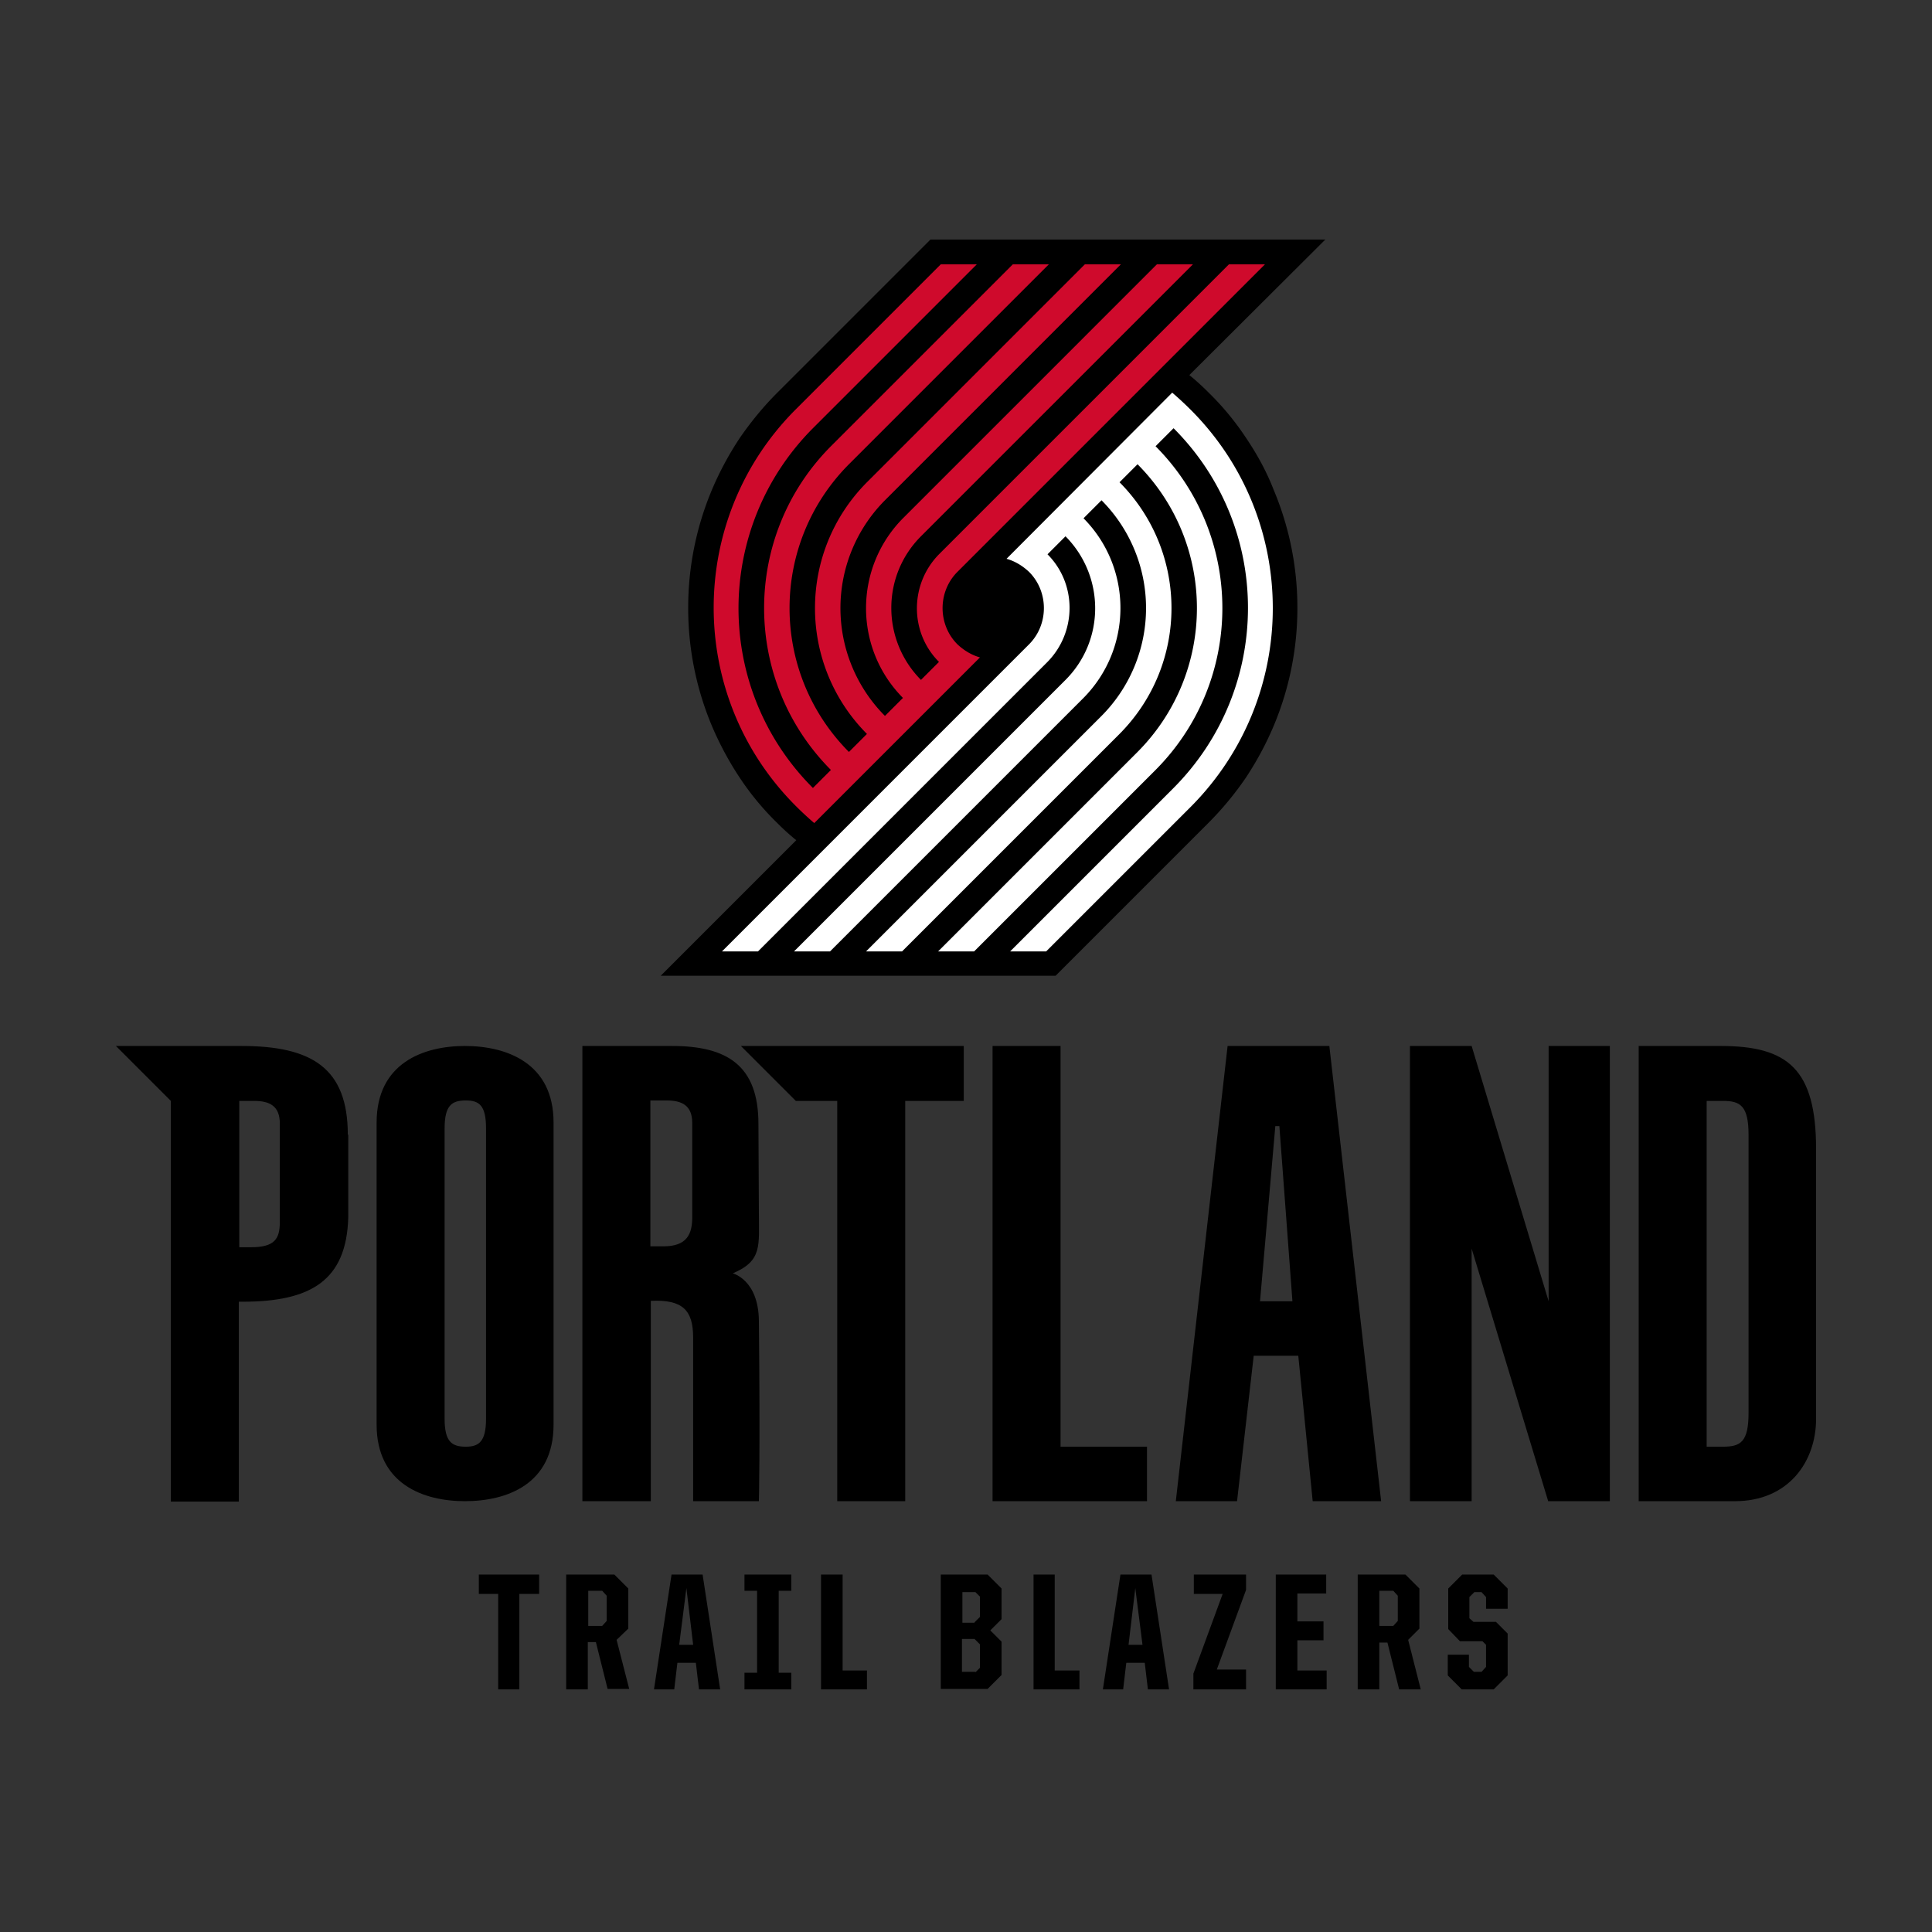 <svg width="250" height="250" fill="none" xmlns="http://www.w3.org/2000/svg"><rect width="100%" height="100%" fill="#333333" stroke="none"/><path d="M161.181 56.577a35.673 35.673 0 0 0-4.836-5.826 29.82 29.82 0 0 0-2.447-2.214L171.494 31h-51.097l-19.751 19.751-.058.058c-1.806 1.806-3.38 3.73-4.836 5.827a41.223 41.223 0 0 0-3.612 6.7 39.342 39.342 0 0 0-3.088 15.323 39.342 39.342 0 0 0 3.088 15.323 41.208 41.208 0 0 0 3.612 6.7 35.617 35.617 0 0 0 4.836 5.826 29.712 29.712 0 0 0 2.447 2.214L85.498 126.26h51.096l19.81-19.81a41.23 41.23 0 0 0 4.777-5.768 41.191 41.191 0 0 0 3.612-6.7 39.326 39.326 0 0 0 3.088-15.323 39.326 39.326 0 0 0-3.088-15.323c-.932-2.389-2.155-4.603-3.612-6.759Z" fill="#000"/><path d="M154.073 53.023a42.73 42.73 0 0 0-2.389-2.214l-21.44 21.5c1.048.29 2.039.873 2.913 1.689 2.563 2.563 2.563 6.817 0 9.38l-39.735 39.735h4.66l37.405-37.404c3.846-3.846 3.904-10.138.059-13.983l2.33-2.33c5.127 5.184 5.127 13.516-.058 18.643l-35.074 35.074h4.661l32.743-32.743c6.409-6.41 6.467-16.838.059-23.305l2.33-2.33a19.78 19.78 0 0 1-.058 27.965l-30.413 30.413h4.661l28.082-28.082c9.031-9.031 9.031-23.597.059-32.627l2.33-2.33c10.254 10.312 10.254 26.975-.058 37.287l-25.752 25.752h4.661l23.421-23.421c11.595-11.594 11.595-30.355.059-41.95l2.33-2.33c12.876 12.876 12.818 33.734-.058 46.61l-21.091 21.091h4.661l18.76-18.76c14.1-14.216 14.1-37.172-.058-51.33Z" fill="#fff"/><path d="M102.977 104.294a42.758 42.758 0 0 0 2.388 2.214l21.441-21.44c-1.049-.292-2.039-.874-2.913-1.69-2.564-2.564-2.564-6.817 0-9.38l39.793-39.794h-4.661l-37.462 37.463c-3.846 3.846-3.904 10.138-.059 13.983l-2.33 2.33c-5.127-5.184-5.127-13.516.058-18.643l35.132-35.133h-4.661l-32.801 32.802c-6.409 6.41-6.468 16.838-.059 23.305l-2.33 2.33a19.78 19.78 0 0 1 .058-27.965l30.471-30.472h-4.661L112.24 62.345c-9.03 9.031-9.03 23.597-.058 32.627l-2.33 2.33c-10.255-10.312-10.255-26.975.058-37.287l25.81-25.81h-4.661l-23.48 23.48c-11.594 11.593-11.594 30.354-.058 41.948l-2.33 2.331c-12.876-12.876-12.818-33.734.058-46.61l21.149-21.15h-4.661l-18.819 18.82c-14.1 14.157-14.1 37.113.059 51.27Z" fill="#CF0A2C"/><path d="M64.465 206.254H61.96v-2.505h7.807v2.505h-2.564v12.352h-2.738v-12.352ZM77.924 210.391l.582-.641v-3.263l-.582-.641h-1.806v4.545h1.806Zm-4.603-6.642h6.176l1.806 1.806v5.185l-1.515 1.457 1.632 6.351h-2.797l-1.515-6.06H76.06v6.118h-2.796v-14.857h.058ZM87.887 212.838h1.806l-.874-7.341-.932 7.341Zm-.99-9.089h4.02l2.272 14.857H90.45l-.408-3.438h-2.388l-.408 3.438h-2.622l2.272-14.857ZM96.335 216.45h1.631v-10.604h-1.631v-2.097h6.059v2.097h-1.631v10.604h1.631v2.156h-6.06v-2.156ZM106.239 203.749h2.797v12.41h3.146v2.447h-5.943v-14.857ZM126.224 216.392l.582-.583v-3.029l-.699-.7h-1.631v4.254h1.748v.058Zm-.117-6.467.699-.7v-2.621l-.582-.583h-1.69v3.962h1.573v-.058Zm-4.37-6.176h6.06l1.806 1.806v3.962l-1.457 1.456 1.457 1.457v4.311l-1.806 1.807h-6.06v-14.799ZM133.739 203.749h2.739v12.41h3.204v2.447h-5.943v-14.857ZM146.033 212.838h1.806l-.932-7.341-.874 7.341Zm-1.049-9.089h4.02l2.272 14.857h-2.738l-.408-3.438h-2.388l-.408 3.438h-2.622l2.272-14.857ZM154.423 216.567l3.787-10.313h-3.729v-2.505h6.758v1.981l-3.787 10.312h3.787v2.564h-6.816v-2.039ZM165.085 203.749h6.525v2.447h-3.729v3.612h3.38v2.447h-3.38v3.904h3.787v2.447h-6.583v-14.857ZM180.291 210.391l.583-.641v-3.263l-.583-.641h-1.806v4.545h1.806Zm-4.602-6.642h6.175l1.807 1.806v5.185l-1.457 1.457 1.631 6.409h-2.796l-1.515-6.06h-1.049v6.06h-2.796v-14.857ZM187.341 216.8v-2.68h2.738v1.573l.641.641h.991l.582-.641v-2.855l-.466-.466h-2.913l-1.515-1.573v-5.244l1.807-1.806h4.078l1.806 1.806v2.622h-2.797v-1.515l-.582-.641h-.932l-.641.641v2.738l.524.466h2.913l1.515 1.515v5.419l-1.806 1.806h-4.137l-1.806-1.806ZM30.906 142.457h1.98c1.982 0 3.322.641 3.322 2.913v12.759c0 2.156-.641 3.263-3.73 3.263h-1.514v-18.935h-.058Zm14.1 4.369c0-8.622-4.662-11.477-13.75-11.477H15l7.108 7.108v51.853h8.798v-25.868h.466c8.856 0 13.459-2.738 13.692-10.895v-10.721h-.059ZM60.154 194.252c5.476 0 11.477-2.214 11.477-9.904v-39.095c0-7.69-6.059-9.904-11.477-9.904-5.36 0-11.42 2.214-11.42 9.904v39.095c0 7.69 6.06 9.904 11.42 9.904Zm-2.622-48.241c0-2.972.932-3.613 2.738-3.613 1.748 0 2.622.641 2.622 3.613v37.579c0 2.972-.932 3.612-2.622 3.612-1.806 0-2.738-.64-2.738-3.612v-37.579ZM162.23 175.433h5.768l1.864 18.819h8.856l-6.7-58.903h-13.167l-6.701 58.903h7.924l2.156-18.819Zm2.796-29.714h.525l1.689 22.665h-4.194l1.98-22.665ZM235 183.59v-34.899c0-10.371-3.671-13.342-12.352-13.342h-10.604v58.903h12.469c6.875 0 10.487-5.069 10.487-10.662Zm-8.739-.757c0 3.787-1.049 4.369-3.321 4.369h-2.098v-44.745h2.098c2.214 0 3.321.582 3.321 4.369v36.007ZM84.274 168.325c4.079-.174 5.419 1.224 5.419 4.778v21.149h8.506s.175-6.35 0-23.363c-.058-5.302-3.38-6.118-3.38-6.118 3.846-1.631 3.38-3.554 3.38-7.923l-.058-11.42c0-7.632-4.137-10.079-11.187-10.079H75.36v58.903h8.856v-25.927h.058Zm-.116-25.927h2.097c1.981 0 3.321.641 3.321 2.914v12.176c0 2.156-.64 3.788-3.728 3.788h-1.69v-18.878ZM148.422 187.202h-11.187v-51.853h-8.797v58.903h19.984v-7.05Z" fill="#000"/><path d="M108.337 142.457v51.795h8.798v-51.795h7.574v-7.108h-28.84l7.108 7.108h5.36ZM190.429 161.567l9.905 32.685h7.982v-58.903h-7.924v33.035l-9.963-33.035h-7.982v58.903h7.982v-32.685Z" fill="#000"/></svg>